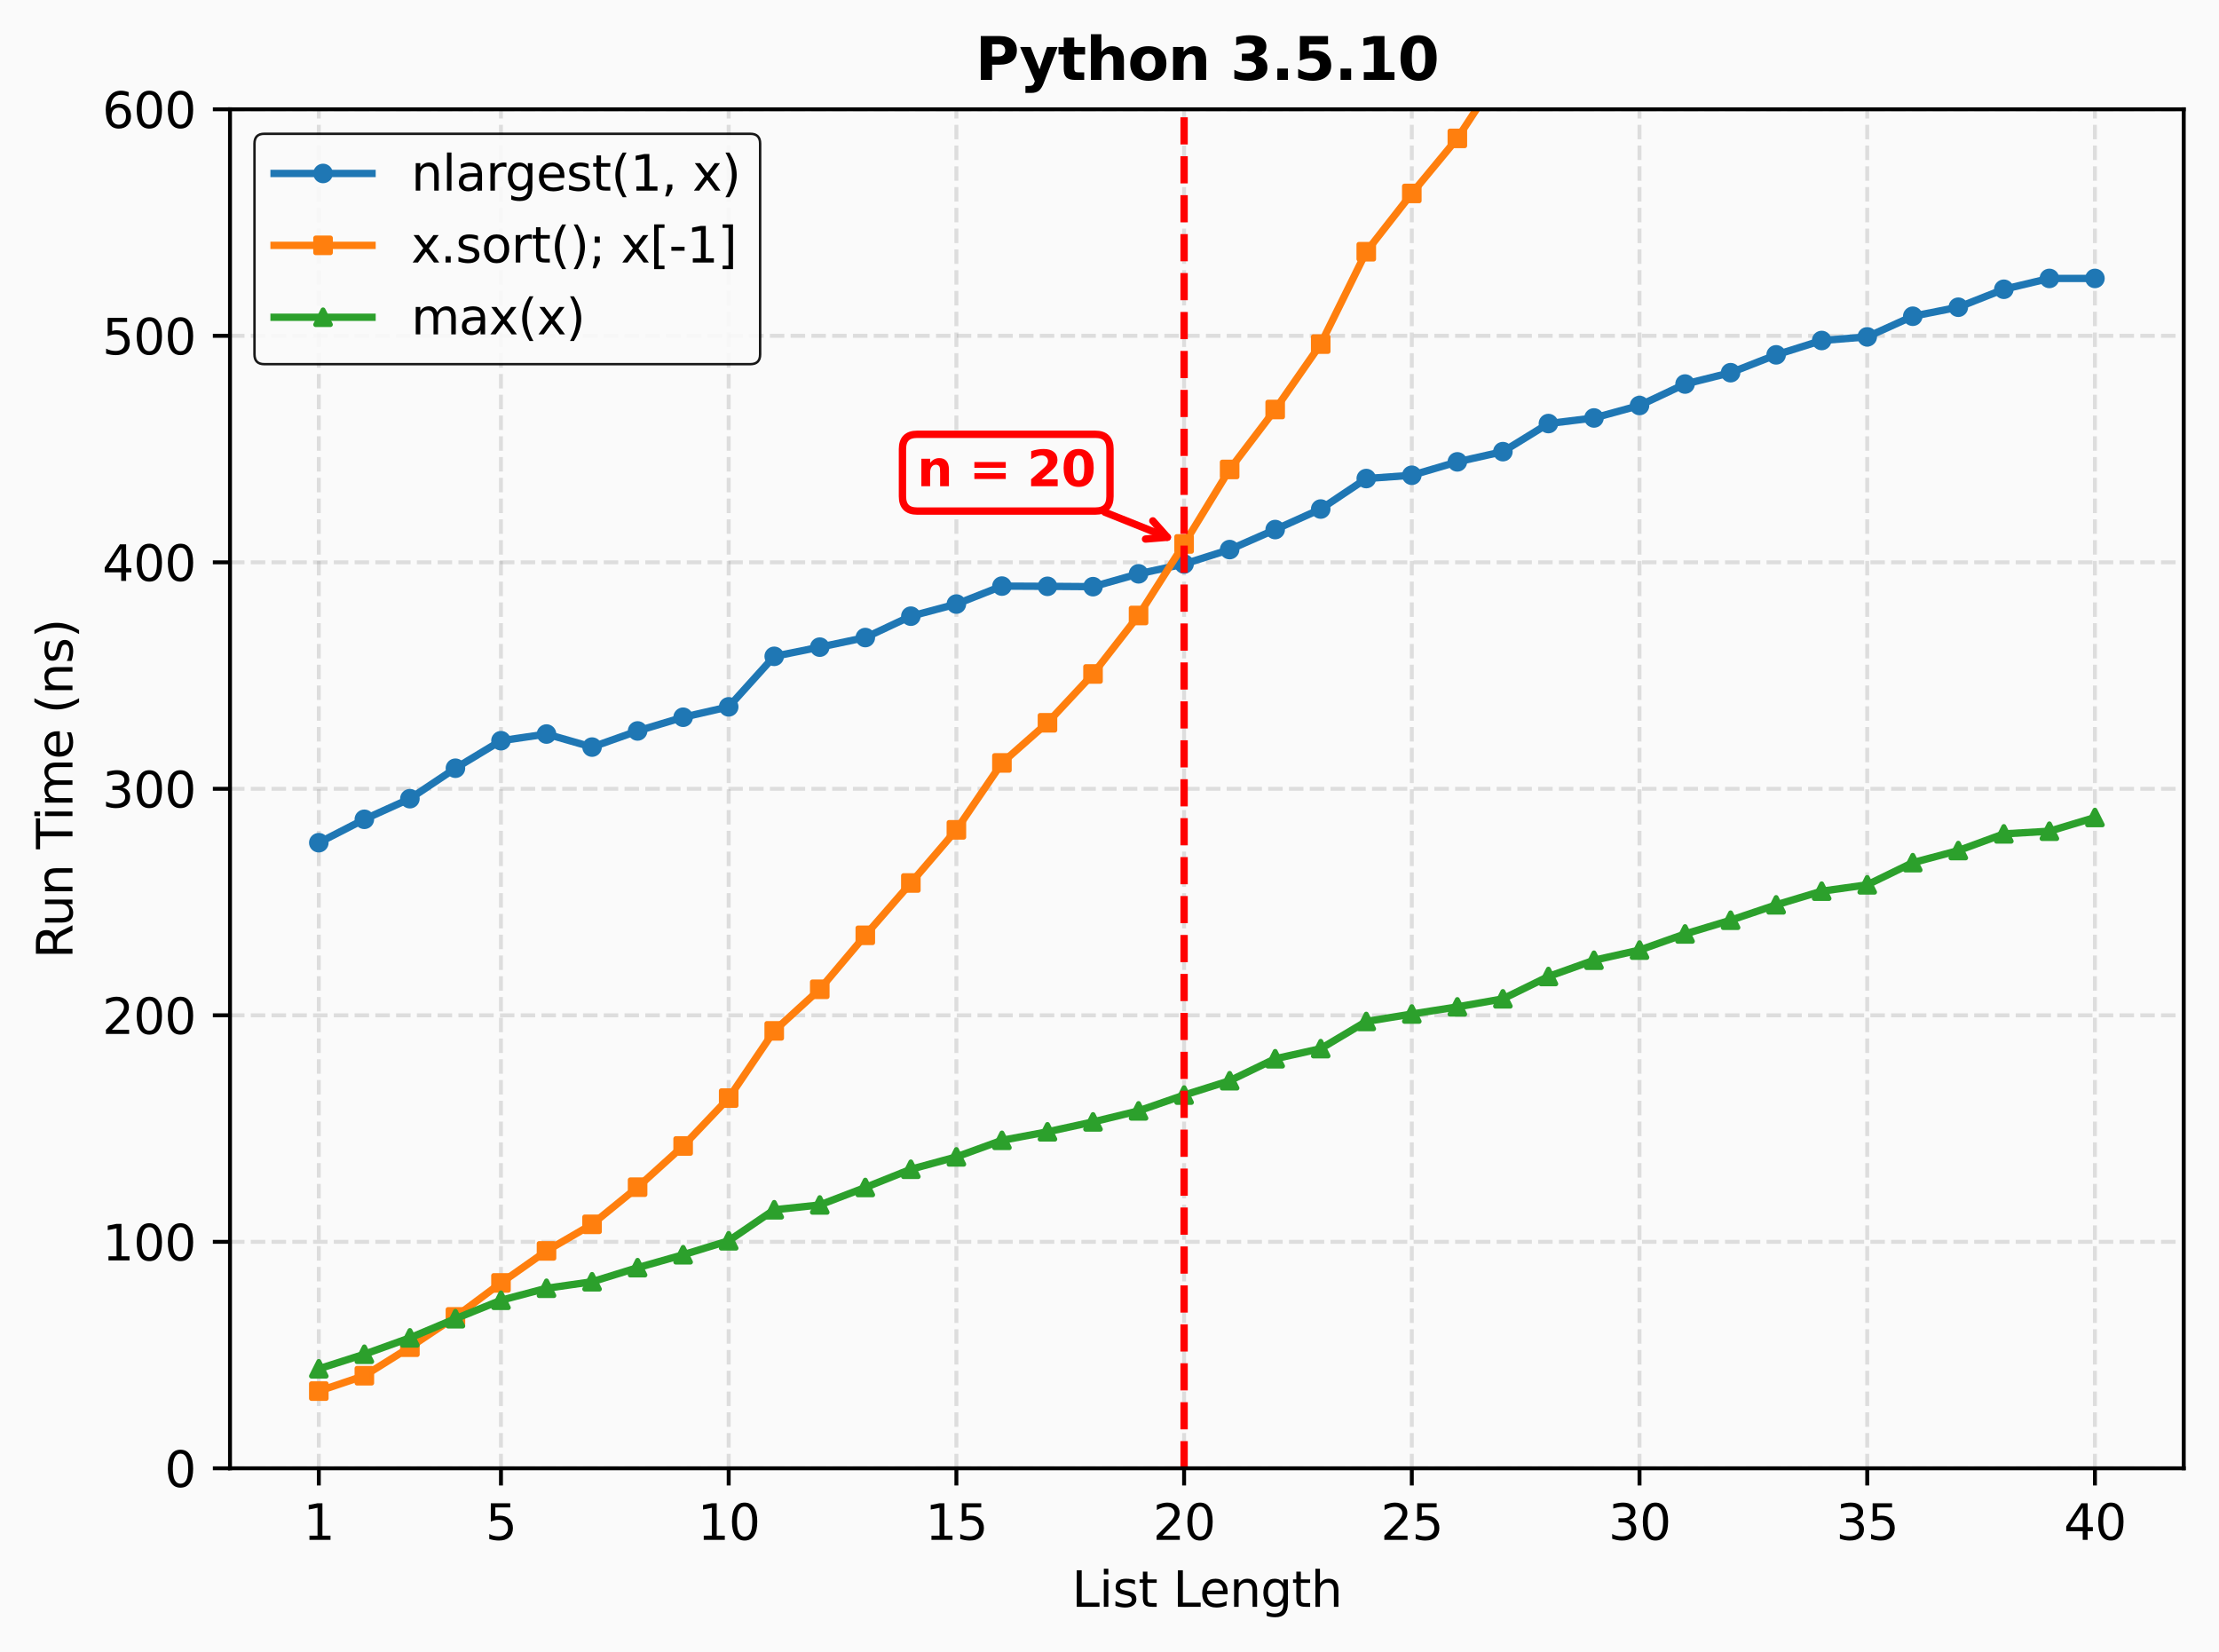 <?xml version="1.0" encoding="utf-8" standalone="no"?>
<!DOCTYPE svg PUBLIC "-//W3C//DTD SVG 1.1//EN"
  "http://www.w3.org/Graphics/SVG/1.1/DTD/svg11.dtd">
<svg xmlns:xlink="http://www.w3.org/1999/xlink" width="453.116pt" height="337.354pt" viewBox="0 0 453.116 337.354" xmlns="http://www.w3.org/2000/svg" version="1.1">
 <defs>
  <style type="text/css">*{stroke-linejoin: round; stroke-linecap: butt}</style>
 </defs>
 <g id="figure_1">
  <g id="patch_1">
   <path d="M 0 337.354 
L 453.116 337.354 
L 453.116 0 
L 0 0 
z
" style="fill: #fafafa"/>
  </g>
  <g id="axes_1">
   <g id="patch_2">
    <path d="M 46.966 299.798 
L 445.916 299.798 
L 445.916 22.318 
L 46.966 22.318 
z
" style="fill: #fafafa"/>
   </g>
   <g id="matplotlib.axis_1">
    <g id="xtick_1">
     <g id="line2d_1">
      <path d="M 65.1 299.798 
L 65.1 22.318 
" clip-path="url(#p4b5a84c216)" style="fill: none; stroke-dasharray: 2.96,1.28; stroke-dashoffset: 0; stroke: #999999; stroke-opacity: 0.3; stroke-width: 0.8"/>
     </g>
     <g id="line2d_2">
      <defs>
       <path id="mb3c20c43a0" d="M 0 0 
L 0 3.5 
" style="stroke: #000000; stroke-width: 0.8"/>
      </defs>
      <g>
       <use xlink:href="#mb3c20c43a0" x="65.1" y="299.798" style="stroke: #000000; stroke-width: 0.8"/>
      </g>
     </g>
     <g id="text_1">
      <!-- 1 -->
      <g transform="translate(61.918 314.397) scale(0.1 -0.1)">
       <defs>
        <path id="DejaVuSans-31" d="M 794 531 
L 1825 531 
L 1825 4091 
L 703 3866 
L 703 4441 
L 1819 4666 
L 2450 4666 
L 2450 531 
L 3481 531 
L 3481 0 
L 794 0 
L 794 531 
z
" transform="scale(0.016)"/>
       </defs>
       <use xlink:href="#DejaVuSans-31"/>
      </g>
     </g>
    </g>
    <g id="xtick_2">
     <g id="line2d_3">
      <path d="M 102.298 299.798 
L 102.298 22.318 
" clip-path="url(#p4b5a84c216)" style="fill: none; stroke-dasharray: 2.96,1.28; stroke-dashoffset: 0; stroke: #999999; stroke-opacity: 0.3; stroke-width: 0.8"/>
     </g>
     <g id="line2d_4">
      <g>
       <use xlink:href="#mb3c20c43a0" x="102.298" y="299.798" style="stroke: #000000; stroke-width: 0.8"/>
      </g>
     </g>
     <g id="text_2">
      <!-- 5 -->
      <g transform="translate(99.117 314.397) scale(0.1 -0.1)">
       <defs>
        <path id="DejaVuSans-35" d="M 691 4666 
L 3169 4666 
L 3169 4134 
L 1269 4134 
L 1269 2991 
Q 1406 3038 1543 3061 
Q 1681 3084 1819 3084 
Q 2600 3084 3056 2656 
Q 3513 2228 3513 1497 
Q 3513 744 3044 326 
Q 2575 -91 1722 -91 
Q 1428 -91 1123 -41 
Q 819 9 494 109 
L 494 744 
Q 775 591 1075 516 
Q 1375 441 1709 441 
Q 2250 441 2565 725 
Q 2881 1009 2881 1497 
Q 2881 1984 2565 2268 
Q 2250 2553 1709 2553 
Q 1456 2553 1204 2497 
Q 953 2441 691 2322 
L 691 4666 
z
" transform="scale(0.016)"/>
       </defs>
       <use xlink:href="#DejaVuSans-35"/>
      </g>
     </g>
    </g>
    <g id="xtick_3">
     <g id="line2d_5">
      <path d="M 148.796 299.798 
L 148.796 22.318 
" clip-path="url(#p4b5a84c216)" style="fill: none; stroke-dasharray: 2.96,1.28; stroke-dashoffset: 0; stroke: #999999; stroke-opacity: 0.3; stroke-width: 0.8"/>
     </g>
     <g id="line2d_6">
      <g>
       <use xlink:href="#mb3c20c43a0" x="148.796" y="299.798" style="stroke: #000000; stroke-width: 0.8"/>
      </g>
     </g>
     <g id="text_3">
      <!-- 10 -->
      <g transform="translate(142.433 314.397) scale(0.1 -0.1)">
       <defs>
        <path id="DejaVuSans-30" d="M 2034 4250 
Q 1547 4250 1301 3770 
Q 1056 3291 1056 2328 
Q 1056 1369 1301 889 
Q 1547 409 2034 409 
Q 2525 409 2770 889 
Q 3016 1369 3016 2328 
Q 3016 3291 2770 3770 
Q 2525 4250 2034 4250 
z
M 2034 4750 
Q 2819 4750 3233 4129 
Q 3647 3509 3647 2328 
Q 3647 1150 3233 529 
Q 2819 -91 2034 -91 
Q 1250 -91 836 529 
Q 422 1150 422 2328 
Q 422 3509 836 4129 
Q 1250 4750 2034 4750 
z
" transform="scale(0.016)"/>
       </defs>
       <use xlink:href="#DejaVuSans-31"/>
       <use xlink:href="#DejaVuSans-30" transform="translate(63.623 0)"/>
      </g>
     </g>
    </g>
    <g id="xtick_4">
     <g id="line2d_7">
      <path d="M 195.293 299.798 
L 195.293 22.318 
" clip-path="url(#p4b5a84c216)" style="fill: none; stroke-dasharray: 2.96,1.28; stroke-dashoffset: 0; stroke: #999999; stroke-opacity: 0.3; stroke-width: 0.8"/>
     </g>
     <g id="line2d_8">
      <g>
       <use xlink:href="#mb3c20c43a0" x="195.293" y="299.798" style="stroke: #000000; stroke-width: 0.8"/>
      </g>
     </g>
     <g id="text_4">
      <!-- 15 -->
      <g transform="translate(188.931 314.397) scale(0.1 -0.1)">
       <use xlink:href="#DejaVuSans-31"/>
       <use xlink:href="#DejaVuSans-35" transform="translate(63.623 0)"/>
      </g>
     </g>
    </g>
    <g id="xtick_5">
     <g id="line2d_9">
      <path d="M 241.791 299.798 
L 241.791 22.318 
" clip-path="url(#p4b5a84c216)" style="fill: none; stroke-dasharray: 2.96,1.28; stroke-dashoffset: 0; stroke: #999999; stroke-opacity: 0.3; stroke-width: 0.8"/>
     </g>
     <g id="line2d_10">
      <g>
       <use xlink:href="#mb3c20c43a0" x="241.791" y="299.798" style="stroke: #000000; stroke-width: 0.8"/>
      </g>
     </g>
     <g id="text_5">
      <!-- 20 -->
      <g transform="translate(235.428 314.397) scale(0.1 -0.1)">
       <defs>
        <path id="DejaVuSans-32" d="M 1228 531 
L 3431 531 
L 3431 0 
L 469 0 
L 469 531 
Q 828 903 1448 1529 
Q 2069 2156 2228 2338 
Q 2531 2678 2651 2914 
Q 2772 3150 2772 3378 
Q 2772 3750 2511 3984 
Q 2250 4219 1831 4219 
Q 1534 4219 1204 4116 
Q 875 4013 500 3803 
L 500 4441 
Q 881 4594 1212 4672 
Q 1544 4750 1819 4750 
Q 2544 4750 2975 4387 
Q 3406 4025 3406 3419 
Q 3406 3131 3298 2873 
Q 3191 2616 2906 2266 
Q 2828 2175 2409 1742 
Q 1991 1309 1228 531 
z
" transform="scale(0.016)"/>
       </defs>
       <use xlink:href="#DejaVuSans-32"/>
       <use xlink:href="#DejaVuSans-30" transform="translate(63.623 0)"/>
      </g>
     </g>
    </g>
    <g id="xtick_6">
     <g id="line2d_11">
      <path d="M 288.289 299.798 
L 288.289 22.318 
" clip-path="url(#p4b5a84c216)" style="fill: none; stroke-dasharray: 2.96,1.28; stroke-dashoffset: 0; stroke: #999999; stroke-opacity: 0.3; stroke-width: 0.8"/>
     </g>
     <g id="line2d_12">
      <g>
       <use xlink:href="#mb3c20c43a0" x="288.289" y="299.798" style="stroke: #000000; stroke-width: 0.8"/>
      </g>
     </g>
     <g id="text_6">
      <!-- 25 -->
      <g transform="translate(281.926 314.397) scale(0.1 -0.1)">
       <use xlink:href="#DejaVuSans-32"/>
       <use xlink:href="#DejaVuSans-35" transform="translate(63.623 0)"/>
      </g>
     </g>
    </g>
    <g id="xtick_7">
     <g id="line2d_13">
      <path d="M 334.786 299.798 
L 334.786 22.318 
" clip-path="url(#p4b5a84c216)" style="fill: none; stroke-dasharray: 2.96,1.28; stroke-dashoffset: 0; stroke: #999999; stroke-opacity: 0.3; stroke-width: 0.8"/>
     </g>
     <g id="line2d_14">
      <g>
       <use xlink:href="#mb3c20c43a0" x="334.786" y="299.798" style="stroke: #000000; stroke-width: 0.8"/>
      </g>
     </g>
     <g id="text_7">
      <!-- 30 -->
      <g transform="translate(328.424 314.397) scale(0.1 -0.1)">
       <defs>
        <path id="DejaVuSans-33" d="M 2597 2516 
Q 3050 2419 3304 2112 
Q 3559 1806 3559 1356 
Q 3559 666 3084 287 
Q 2609 -91 1734 -91 
Q 1441 -91 1130 -33 
Q 819 25 488 141 
L 488 750 
Q 750 597 1062 519 
Q 1375 441 1716 441 
Q 2309 441 2620 675 
Q 2931 909 2931 1356 
Q 2931 1769 2642 2001 
Q 2353 2234 1838 2234 
L 1294 2234 
L 1294 2753 
L 1863 2753 
Q 2328 2753 2575 2939 
Q 2822 3125 2822 3475 
Q 2822 3834 2567 4026 
Q 2313 4219 1838 4219 
Q 1578 4219 1281 4162 
Q 984 4106 628 3988 
L 628 4550 
Q 988 4650 1302 4700 
Q 1616 4750 1894 4750 
Q 2613 4750 3031 4423 
Q 3450 4097 3450 3541 
Q 3450 3153 3228 2886 
Q 3006 2619 2597 2516 
z
" transform="scale(0.016)"/>
       </defs>
       <use xlink:href="#DejaVuSans-33"/>
       <use xlink:href="#DejaVuSans-30" transform="translate(63.623 0)"/>
      </g>
     </g>
    </g>
    <g id="xtick_8">
     <g id="line2d_15">
      <path d="M 381.284 299.798 
L 381.284 22.318 
" clip-path="url(#p4b5a84c216)" style="fill: none; stroke-dasharray: 2.96,1.28; stroke-dashoffset: 0; stroke: #999999; stroke-opacity: 0.3; stroke-width: 0.8"/>
     </g>
     <g id="line2d_16">
      <g>
       <use xlink:href="#mb3c20c43a0" x="381.284" y="299.798" style="stroke: #000000; stroke-width: 0.8"/>
      </g>
     </g>
     <g id="text_8">
      <!-- 35 -->
      <g transform="translate(374.921 314.397) scale(0.1 -0.1)">
       <use xlink:href="#DejaVuSans-33"/>
       <use xlink:href="#DejaVuSans-35" transform="translate(63.623 0)"/>
      </g>
     </g>
    </g>
    <g id="xtick_9">
     <g id="line2d_17">
      <path d="M 427.782 299.798 
L 427.782 22.318 
" clip-path="url(#p4b5a84c216)" style="fill: none; stroke-dasharray: 2.96,1.28; stroke-dashoffset: 0; stroke: #999999; stroke-opacity: 0.3; stroke-width: 0.8"/>
     </g>
     <g id="line2d_18">
      <g>
       <use xlink:href="#mb3c20c43a0" x="427.782" y="299.798" style="stroke: #000000; stroke-width: 0.8"/>
      </g>
     </g>
     <g id="text_9">
      <!-- 40 -->
      <g transform="translate(421.419 314.397) scale(0.1 -0.1)">
       <defs>
        <path id="DejaVuSans-34" d="M 2419 4116 
L 825 1625 
L 2419 1625 
L 2419 4116 
z
M 2253 4666 
L 3047 4666 
L 3047 1625 
L 3713 1625 
L 3713 1100 
L 3047 1100 
L 3047 0 
L 2419 0 
L 2419 1100 
L 313 1100 
L 313 1709 
L 2253 4666 
z
" transform="scale(0.016)"/>
       </defs>
       <use xlink:href="#DejaVuSans-34"/>
       <use xlink:href="#DejaVuSans-30" transform="translate(63.623 0)"/>
      </g>
     </g>
    </g>
    <g id="text_10">
     <!-- List Length -->
     <g transform="translate(218.865 328.075) scale(0.1 -0.1)">
      <defs>
       <path id="DejaVuSans-4c" d="M 628 4666 
L 1259 4666 
L 1259 531 
L 3531 531 
L 3531 0 
L 628 0 
L 628 4666 
z
" transform="scale(0.016)"/>
       <path id="DejaVuSans-69" d="M 603 3500 
L 1178 3500 
L 1178 0 
L 603 0 
L 603 3500 
z
M 603 4863 
L 1178 4863 
L 1178 4134 
L 603 4134 
L 603 4863 
z
" transform="scale(0.016)"/>
       <path id="DejaVuSans-73" d="M 2834 3397 
L 2834 2853 
Q 2591 2978 2328 3040 
Q 2066 3103 1784 3103 
Q 1356 3103 1142 2972 
Q 928 2841 928 2578 
Q 928 2378 1081 2264 
Q 1234 2150 1697 2047 
L 1894 2003 
Q 2506 1872 2764 1633 
Q 3022 1394 3022 966 
Q 3022 478 2636 193 
Q 2250 -91 1575 -91 
Q 1294 -91 989 -36 
Q 684 19 347 128 
L 347 722 
Q 666 556 975 473 
Q 1284 391 1588 391 
Q 1994 391 2212 530 
Q 2431 669 2431 922 
Q 2431 1156 2273 1281 
Q 2116 1406 1581 1522 
L 1381 1569 
Q 847 1681 609 1914 
Q 372 2147 372 2553 
Q 372 3047 722 3315 
Q 1072 3584 1716 3584 
Q 2034 3584 2315 3537 
Q 2597 3491 2834 3397 
z
" transform="scale(0.016)"/>
       <path id="DejaVuSans-74" d="M 1172 4494 
L 1172 3500 
L 2356 3500 
L 2356 3053 
L 1172 3053 
L 1172 1153 
Q 1172 725 1289 603 
Q 1406 481 1766 481 
L 2356 481 
L 2356 0 
L 1766 0 
Q 1100 0 847 248 
Q 594 497 594 1153 
L 594 3053 
L 172 3053 
L 172 3500 
L 594 3500 
L 594 4494 
L 1172 4494 
z
" transform="scale(0.016)"/>
       <path id="DejaVuSans-20" transform="scale(0.016)"/>
       <path id="DejaVuSans-65" d="M 3597 1894 
L 3597 1613 
L 953 1613 
Q 991 1019 1311 708 
Q 1631 397 2203 397 
Q 2534 397 2845 478 
Q 3156 559 3463 722 
L 3463 178 
Q 3153 47 2828 -22 
Q 2503 -91 2169 -91 
Q 1331 -91 842 396 
Q 353 884 353 1716 
Q 353 2575 817 3079 
Q 1281 3584 2069 3584 
Q 2775 3584 3186 3129 
Q 3597 2675 3597 1894 
z
M 3022 2063 
Q 3016 2534 2758 2815 
Q 2500 3097 2075 3097 
Q 1594 3097 1305 2825 
Q 1016 2553 972 2059 
L 3022 2063 
z
" transform="scale(0.016)"/>
       <path id="DejaVuSans-6e" d="M 3513 2113 
L 3513 0 
L 2938 0 
L 2938 2094 
Q 2938 2591 2744 2837 
Q 2550 3084 2163 3084 
Q 1697 3084 1428 2787 
Q 1159 2491 1159 1978 
L 1159 0 
L 581 0 
L 581 3500 
L 1159 3500 
L 1159 2956 
Q 1366 3272 1645 3428 
Q 1925 3584 2291 3584 
Q 2894 3584 3203 3211 
Q 3513 2838 3513 2113 
z
" transform="scale(0.016)"/>
       <path id="DejaVuSans-67" d="M 2906 1791 
Q 2906 2416 2648 2759 
Q 2391 3103 1925 3103 
Q 1463 3103 1205 2759 
Q 947 2416 947 1791 
Q 947 1169 1205 825 
Q 1463 481 1925 481 
Q 2391 481 2648 825 
Q 2906 1169 2906 1791 
z
M 3481 434 
Q 3481 -459 3084 -895 
Q 2688 -1331 1869 -1331 
Q 1566 -1331 1297 -1286 
Q 1028 -1241 775 -1147 
L 775 -588 
Q 1028 -725 1275 -790 
Q 1522 -856 1778 -856 
Q 2344 -856 2625 -561 
Q 2906 -266 2906 331 
L 2906 616 
Q 2728 306 2450 153 
Q 2172 0 1784 0 
Q 1141 0 747 490 
Q 353 981 353 1791 
Q 353 2603 747 3093 
Q 1141 3584 1784 3584 
Q 2172 3584 2450 3431 
Q 2728 3278 2906 2969 
L 2906 3500 
L 3481 3500 
L 3481 434 
z
" transform="scale(0.016)"/>
       <path id="DejaVuSans-68" d="M 3513 2113 
L 3513 0 
L 2938 0 
L 2938 2094 
Q 2938 2591 2744 2837 
Q 2550 3084 2163 3084 
Q 1697 3084 1428 2787 
Q 1159 2491 1159 1978 
L 1159 0 
L 581 0 
L 581 4863 
L 1159 4863 
L 1159 2956 
Q 1366 3272 1645 3428 
Q 1925 3584 2291 3584 
Q 2894 3584 3203 3211 
Q 3513 2838 3513 2113 
z
" transform="scale(0.016)"/>
      </defs>
      <use xlink:href="#DejaVuSans-4c"/>
      <use xlink:href="#DejaVuSans-69" transform="translate(55.713 0)"/>
      <use xlink:href="#DejaVuSans-73" transform="translate(83.496 0)"/>
      <use xlink:href="#DejaVuSans-74" transform="translate(135.596 0)"/>
      <use xlink:href="#DejaVuSans-20" transform="translate(174.805 0)"/>
      <use xlink:href="#DejaVuSans-4c" transform="translate(206.592 0)"/>
      <use xlink:href="#DejaVuSans-65" transform="translate(260.555 0)"/>
      <use xlink:href="#DejaVuSans-6e" transform="translate(322.078 0)"/>
      <use xlink:href="#DejaVuSans-67" transform="translate(385.457 0)"/>
      <use xlink:href="#DejaVuSans-74" transform="translate(448.934 0)"/>
      <use xlink:href="#DejaVuSans-68" transform="translate(488.143 0)"/>
     </g>
    </g>
   </g>
   <g id="matplotlib.axis_2">
    <g id="ytick_1">
     <g id="line2d_19">
      <path d="M 46.966 299.798 
L 445.916 299.798 
" clip-path="url(#p4b5a84c216)" style="fill: none; stroke-dasharray: 2.96,1.28; stroke-dashoffset: 0; stroke: #999999; stroke-opacity: 0.3; stroke-width: 0.8"/>
     </g>
     <g id="line2d_20">
      <defs>
       <path id="m5962e47928" d="M 0 0 
L -3.5 0 
" style="stroke: #000000; stroke-width: 0.8"/>
      </defs>
      <g>
       <use xlink:href="#m5962e47928" x="46.966" y="299.798" style="stroke: #000000; stroke-width: 0.8"/>
      </g>
     </g>
     <g id="text_11">
      <!-- 0 -->
      <g transform="translate(33.603 303.597) scale(0.1 -0.1)">
       <use xlink:href="#DejaVuSans-30"/>
      </g>
     </g>
    </g>
    <g id="ytick_2">
     <g id="line2d_21">
      <path d="M 46.966 253.551 
L 445.916 253.551 
" clip-path="url(#p4b5a84c216)" style="fill: none; stroke-dasharray: 2.96,1.28; stroke-dashoffset: 0; stroke: #999999; stroke-opacity: 0.3; stroke-width: 0.8"/>
     </g>
     <g id="line2d_22">
      <g>
       <use xlink:href="#m5962e47928" x="46.966" y="253.551" style="stroke: #000000; stroke-width: 0.8"/>
      </g>
     </g>
     <g id="text_12">
      <!-- 100 -->
      <g transform="translate(20.878 257.351) scale(0.1 -0.1)">
       <use xlink:href="#DejaVuSans-31"/>
       <use xlink:href="#DejaVuSans-30" transform="translate(63.623 0)"/>
       <use xlink:href="#DejaVuSans-30" transform="translate(127.246 0)"/>
      </g>
     </g>
    </g>
    <g id="ytick_3">
     <g id="line2d_23">
      <path d="M 46.966 207.305 
L 445.916 207.305 
" clip-path="url(#p4b5a84c216)" style="fill: none; stroke-dasharray: 2.96,1.28; stroke-dashoffset: 0; stroke: #999999; stroke-opacity: 0.3; stroke-width: 0.8"/>
     </g>
     <g id="line2d_24">
      <g>
       <use xlink:href="#m5962e47928" x="46.966" y="207.305" style="stroke: #000000; stroke-width: 0.8"/>
      </g>
     </g>
     <g id="text_13">
      <!-- 200 -->
      <g transform="translate(20.878 211.104) scale(0.1 -0.1)">
       <use xlink:href="#DejaVuSans-32"/>
       <use xlink:href="#DejaVuSans-30" transform="translate(63.623 0)"/>
       <use xlink:href="#DejaVuSans-30" transform="translate(127.246 0)"/>
      </g>
     </g>
    </g>
    <g id="ytick_4">
     <g id="line2d_25">
      <path d="M 46.966 161.058 
L 445.916 161.058 
" clip-path="url(#p4b5a84c216)" style="fill: none; stroke-dasharray: 2.96,1.28; stroke-dashoffset: 0; stroke: #999999; stroke-opacity: 0.3; stroke-width: 0.8"/>
     </g>
     <g id="line2d_26">
      <g>
       <use xlink:href="#m5962e47928" x="46.966" y="161.058" style="stroke: #000000; stroke-width: 0.8"/>
      </g>
     </g>
     <g id="text_14">
      <!-- 300 -->
      <g transform="translate(20.878 164.857) scale(0.1 -0.1)">
       <use xlink:href="#DejaVuSans-33"/>
       <use xlink:href="#DejaVuSans-30" transform="translate(63.623 0)"/>
       <use xlink:href="#DejaVuSans-30" transform="translate(127.246 0)"/>
      </g>
     </g>
    </g>
    <g id="ytick_5">
     <g id="line2d_27">
      <path d="M 46.966 114.811 
L 445.916 114.811 
" clip-path="url(#p4b5a84c216)" style="fill: none; stroke-dasharray: 2.96,1.28; stroke-dashoffset: 0; stroke: #999999; stroke-opacity: 0.3; stroke-width: 0.8"/>
     </g>
     <g id="line2d_28">
      <g>
       <use xlink:href="#m5962e47928" x="46.966" y="114.811" style="stroke: #000000; stroke-width: 0.8"/>
      </g>
     </g>
     <g id="text_15">
      <!-- 400 -->
      <g transform="translate(20.878 118.611) scale(0.1 -0.1)">
       <use xlink:href="#DejaVuSans-34"/>
       <use xlink:href="#DejaVuSans-30" transform="translate(63.623 0)"/>
       <use xlink:href="#DejaVuSans-30" transform="translate(127.246 0)"/>
      </g>
     </g>
    </g>
    <g id="ytick_6">
     <g id="line2d_29">
      <path d="M 46.966 68.565 
L 445.916 68.565 
" clip-path="url(#p4b5a84c216)" style="fill: none; stroke-dasharray: 2.96,1.28; stroke-dashoffset: 0; stroke: #999999; stroke-opacity: 0.3; stroke-width: 0.8"/>
     </g>
     <g id="line2d_30">
      <g>
       <use xlink:href="#m5962e47928" x="46.966" y="68.565" style="stroke: #000000; stroke-width: 0.8"/>
      </g>
     </g>
     <g id="text_16">
      <!-- 500 -->
      <g transform="translate(20.878 72.364) scale(0.1 -0.1)">
       <use xlink:href="#DejaVuSans-35"/>
       <use xlink:href="#DejaVuSans-30" transform="translate(63.623 0)"/>
       <use xlink:href="#DejaVuSans-30" transform="translate(127.246 0)"/>
      </g>
     </g>
    </g>
    <g id="ytick_7">
     <g id="line2d_31">
      <path d="M 46.966 22.318 
L 445.916 22.318 
" clip-path="url(#p4b5a84c216)" style="fill: none; stroke-dasharray: 2.96,1.28; stroke-dashoffset: 0; stroke: #999999; stroke-opacity: 0.3; stroke-width: 0.8"/>
     </g>
     <g id="line2d_32">
      <g>
       <use xlink:href="#m5962e47928" x="46.966" y="22.318" style="stroke: #000000; stroke-width: 0.8"/>
      </g>
     </g>
     <g id="text_17">
      <!-- 600 -->
      <g transform="translate(20.878 26.117) scale(0.1 -0.1)">
       <defs>
        <path id="DejaVuSans-36" d="M 2113 2584 
Q 1688 2584 1439 2293 
Q 1191 2003 1191 1497 
Q 1191 994 1439 701 
Q 1688 409 2113 409 
Q 2538 409 2786 701 
Q 3034 994 3034 1497 
Q 3034 2003 2786 2293 
Q 2538 2584 2113 2584 
z
M 3366 4563 
L 3366 3988 
Q 3128 4100 2886 4159 
Q 2644 4219 2406 4219 
Q 1781 4219 1451 3797 
Q 1122 3375 1075 2522 
Q 1259 2794 1537 2939 
Q 1816 3084 2150 3084 
Q 2853 3084 3261 2657 
Q 3669 2231 3669 1497 
Q 3669 778 3244 343 
Q 2819 -91 2113 -91 
Q 1303 -91 875 529 
Q 447 1150 447 2328 
Q 447 3434 972 4092 
Q 1497 4750 2381 4750 
Q 2619 4750 2861 4703 
Q 3103 4656 3366 4563 
z
" transform="scale(0.016)"/>
       </defs>
       <use xlink:href="#DejaVuSans-36"/>
       <use xlink:href="#DejaVuSans-30" transform="translate(63.623 0)"/>
       <use xlink:href="#DejaVuSans-30" transform="translate(127.246 0)"/>
      </g>
     </g>
    </g>
    <g id="text_18">
     <!-- Run Time (ns) -->
     <g transform="translate(14.798 195.732) rotate(-90) scale(0.1 -0.1)">
      <defs>
       <path id="DejaVuSans-52" d="M 2841 2188 
Q 3044 2119 3236 1894 
Q 3428 1669 3622 1275 
L 4263 0 
L 3584 0 
L 2988 1197 
Q 2756 1666 2539 1819 
Q 2322 1972 1947 1972 
L 1259 1972 
L 1259 0 
L 628 0 
L 628 4666 
L 2053 4666 
Q 2853 4666 3247 4331 
Q 3641 3997 3641 3322 
Q 3641 2881 3436 2590 
Q 3231 2300 2841 2188 
z
M 1259 4147 
L 1259 2491 
L 2053 2491 
Q 2509 2491 2742 2702 
Q 2975 2913 2975 3322 
Q 2975 3731 2742 3939 
Q 2509 4147 2053 4147 
L 1259 4147 
z
" transform="scale(0.016)"/>
       <path id="DejaVuSans-75" d="M 544 1381 
L 544 3500 
L 1119 3500 
L 1119 1403 
Q 1119 906 1312 657 
Q 1506 409 1894 409 
Q 2359 409 2629 706 
Q 2900 1003 2900 1516 
L 2900 3500 
L 3475 3500 
L 3475 0 
L 2900 0 
L 2900 538 
Q 2691 219 2414 64 
Q 2138 -91 1772 -91 
Q 1169 -91 856 284 
Q 544 659 544 1381 
z
M 1991 3584 
L 1991 3584 
z
" transform="scale(0.016)"/>
       <path id="DejaVuSans-54" d="M -19 4666 
L 3928 4666 
L 3928 4134 
L 2272 4134 
L 2272 0 
L 1638 0 
L 1638 4134 
L -19 4134 
L -19 4666 
z
" transform="scale(0.016)"/>
       <path id="DejaVuSans-6d" d="M 3328 2828 
Q 3544 3216 3844 3400 
Q 4144 3584 4550 3584 
Q 5097 3584 5394 3201 
Q 5691 2819 5691 2113 
L 5691 0 
L 5113 0 
L 5113 2094 
Q 5113 2597 4934 2840 
Q 4756 3084 4391 3084 
Q 3944 3084 3684 2787 
Q 3425 2491 3425 1978 
L 3425 0 
L 2847 0 
L 2847 2094 
Q 2847 2600 2669 2842 
Q 2491 3084 2119 3084 
Q 1678 3084 1418 2786 
Q 1159 2488 1159 1978 
L 1159 0 
L 581 0 
L 581 3500 
L 1159 3500 
L 1159 2956 
Q 1356 3278 1631 3431 
Q 1906 3584 2284 3584 
Q 2666 3584 2933 3390 
Q 3200 3197 3328 2828 
z
" transform="scale(0.016)"/>
       <path id="DejaVuSans-28" d="M 1984 4856 
Q 1566 4138 1362 3434 
Q 1159 2731 1159 2009 
Q 1159 1288 1364 580 
Q 1569 -128 1984 -844 
L 1484 -844 
Q 1016 -109 783 600 
Q 550 1309 550 2009 
Q 550 2706 781 3412 
Q 1013 4119 1484 4856 
L 1984 4856 
z
" transform="scale(0.016)"/>
       <path id="DejaVuSans-29" d="M 513 4856 
L 1013 4856 
Q 1481 4119 1714 3412 
Q 1947 2706 1947 2009 
Q 1947 1309 1714 600 
Q 1481 -109 1013 -844 
L 513 -844 
Q 928 -128 1133 580 
Q 1338 1288 1338 2009 
Q 1338 2731 1133 3434 
Q 928 4138 513 4856 
z
" transform="scale(0.016)"/>
      </defs>
      <use xlink:href="#DejaVuSans-52"/>
      <use xlink:href="#DejaVuSans-75" transform="translate(64.982 0)"/>
      <use xlink:href="#DejaVuSans-6e" transform="translate(128.361 0)"/>
      <use xlink:href="#DejaVuSans-20" transform="translate(191.74 0)"/>
      <use xlink:href="#DejaVuSans-54" transform="translate(223.527 0)"/>
      <use xlink:href="#DejaVuSans-69" transform="translate(281.486 0)"/>
      <use xlink:href="#DejaVuSans-6d" transform="translate(309.27 0)"/>
      <use xlink:href="#DejaVuSans-65" transform="translate(406.682 0)"/>
      <use xlink:href="#DejaVuSans-20" transform="translate(468.205 0)"/>
      <use xlink:href="#DejaVuSans-28" transform="translate(499.992 0)"/>
      <use xlink:href="#DejaVuSans-6e" transform="translate(539.006 0)"/>
      <use xlink:href="#DejaVuSans-73" transform="translate(602.385 0)"/>
      <use xlink:href="#DejaVuSans-29" transform="translate(654.484 0)"/>
     </g>
    </g>
   </g>
   <g id="line2d_33">
    <path d="M 65.1 172.06 
L 74.399 167.283 
L 83.699 163.074 
L 92.998 156.854 
L 102.298 151.235 
L 111.597 149.876 
L 120.897 152.539 
L 130.196 149.242 
L 139.496 146.444 
L 148.796 144.321 
L 158.095 134.008 
L 167.395 132.131 
L 176.694 130.175 
L 185.994 125.809 
L 195.293 123.335 
L 204.593 119.667 
L 213.892 119.714 
L 223.192 119.783 
L 232.491 117.161 
L 241.791 115.154 
L 251.09 112.212 
L 260.39 108.124 
L 269.689 103.934 
L 278.989 97.709 
L 288.289 97.039 
L 297.588 94.301 
L 306.888 92.215 
L 316.187 86.481 
L 325.487 85.338 
L 334.786 82.795 
L 344.086 78.411 
L 353.385 76.094 
L 362.685 72.45 
L 371.984 69.522 
L 381.284 68.778 
L 390.583 64.569 
L 399.883 62.728 
L 409.182 59.061 
L 418.482 56.846 
L 427.782 56.846 
" clip-path="url(#p4b5a84c216)" style="fill: none; stroke: #1f77b4; stroke-width: 1.5; stroke-linecap: square"/>
    <defs>
     <path id="m52ba16223e" d="M 0 1.5 
C 0.398 1.5 0.779 1.342 1.061 1.061 
C 1.342 0.779 1.5 0.398 1.5 0 
C 1.5 -0.398 1.342 -0.779 1.061 -1.061 
C 0.779 -1.342 0.398 -1.5 0 -1.5 
C -0.398 -1.5 -0.779 -1.342 -1.061 -1.061 
C -1.342 -0.779 -1.5 -0.398 -1.5 0 
C -1.5 0.398 -1.342 0.779 -1.061 1.061 
C -0.779 1.342 -0.398 1.5 0 1.5 
z
" style="stroke: #1f77b4"/>
    </defs>
    <g clip-path="url(#p4b5a84c216)">
     <use xlink:href="#m52ba16223e" x="65.1" y="172.06" style="fill: #1f77b4; stroke: #1f77b4"/>
     <use xlink:href="#m52ba16223e" x="74.399" y="167.283" style="fill: #1f77b4; stroke: #1f77b4"/>
     <use xlink:href="#m52ba16223e" x="83.699" y="163.074" style="fill: #1f77b4; stroke: #1f77b4"/>
     <use xlink:href="#m52ba16223e" x="92.998" y="156.854" style="fill: #1f77b4; stroke: #1f77b4"/>
     <use xlink:href="#m52ba16223e" x="102.298" y="151.235" style="fill: #1f77b4; stroke: #1f77b4"/>
     <use xlink:href="#m52ba16223e" x="111.597" y="149.876" style="fill: #1f77b4; stroke: #1f77b4"/>
     <use xlink:href="#m52ba16223e" x="120.897" y="152.539" style="fill: #1f77b4; stroke: #1f77b4"/>
     <use xlink:href="#m52ba16223e" x="130.196" y="149.242" style="fill: #1f77b4; stroke: #1f77b4"/>
     <use xlink:href="#m52ba16223e" x="139.496" y="146.444" style="fill: #1f77b4; stroke: #1f77b4"/>
     <use xlink:href="#m52ba16223e" x="148.796" y="144.321" style="fill: #1f77b4; stroke: #1f77b4"/>
     <use xlink:href="#m52ba16223e" x="158.095" y="134.008" style="fill: #1f77b4; stroke: #1f77b4"/>
     <use xlink:href="#m52ba16223e" x="167.395" y="132.131" style="fill: #1f77b4; stroke: #1f77b4"/>
     <use xlink:href="#m52ba16223e" x="176.694" y="130.175" style="fill: #1f77b4; stroke: #1f77b4"/>
     <use xlink:href="#m52ba16223e" x="185.994" y="125.809" style="fill: #1f77b4; stroke: #1f77b4"/>
     <use xlink:href="#m52ba16223e" x="195.293" y="123.335" style="fill: #1f77b4; stroke: #1f77b4"/>
     <use xlink:href="#m52ba16223e" x="204.593" y="119.667" style="fill: #1f77b4; stroke: #1f77b4"/>
     <use xlink:href="#m52ba16223e" x="213.892" y="119.714" style="fill: #1f77b4; stroke: #1f77b4"/>
     <use xlink:href="#m52ba16223e" x="223.192" y="119.783" style="fill: #1f77b4; stroke: #1f77b4"/>
     <use xlink:href="#m52ba16223e" x="232.491" y="117.161" style="fill: #1f77b4; stroke: #1f77b4"/>
     <use xlink:href="#m52ba16223e" x="241.791" y="115.154" style="fill: #1f77b4; stroke: #1f77b4"/>
     <use xlink:href="#m52ba16223e" x="251.09" y="112.212" style="fill: #1f77b4; stroke: #1f77b4"/>
     <use xlink:href="#m52ba16223e" x="260.39" y="108.124" style="fill: #1f77b4; stroke: #1f77b4"/>
     <use xlink:href="#m52ba16223e" x="269.689" y="103.934" style="fill: #1f77b4; stroke: #1f77b4"/>
     <use xlink:href="#m52ba16223e" x="278.989" y="97.709" style="fill: #1f77b4; stroke: #1f77b4"/>
     <use xlink:href="#m52ba16223e" x="288.289" y="97.039" style="fill: #1f77b4; stroke: #1f77b4"/>
     <use xlink:href="#m52ba16223e" x="297.588" y="94.301" style="fill: #1f77b4; stroke: #1f77b4"/>
     <use xlink:href="#m52ba16223e" x="306.888" y="92.215" style="fill: #1f77b4; stroke: #1f77b4"/>
     <use xlink:href="#m52ba16223e" x="316.187" y="86.481" style="fill: #1f77b4; stroke: #1f77b4"/>
     <use xlink:href="#m52ba16223e" x="325.487" y="85.338" style="fill: #1f77b4; stroke: #1f77b4"/>
     <use xlink:href="#m52ba16223e" x="334.786" y="82.795" style="fill: #1f77b4; stroke: #1f77b4"/>
     <use xlink:href="#m52ba16223e" x="344.086" y="78.411" style="fill: #1f77b4; stroke: #1f77b4"/>
     <use xlink:href="#m52ba16223e" x="353.385" y="76.094" style="fill: #1f77b4; stroke: #1f77b4"/>
     <use xlink:href="#m52ba16223e" x="362.685" y="72.45" style="fill: #1f77b4; stroke: #1f77b4"/>
     <use xlink:href="#m52ba16223e" x="371.984" y="69.522" style="fill: #1f77b4; stroke: #1f77b4"/>
     <use xlink:href="#m52ba16223e" x="381.284" y="68.778" style="fill: #1f77b4; stroke: #1f77b4"/>
     <use xlink:href="#m52ba16223e" x="390.583" y="64.569" style="fill: #1f77b4; stroke: #1f77b4"/>
     <use xlink:href="#m52ba16223e" x="399.883" y="62.728" style="fill: #1f77b4; stroke: #1f77b4"/>
     <use xlink:href="#m52ba16223e" x="409.182" y="59.061" style="fill: #1f77b4; stroke: #1f77b4"/>
     <use xlink:href="#m52ba16223e" x="418.482" y="56.846" style="fill: #1f77b4; stroke: #1f77b4"/>
     <use xlink:href="#m52ba16223e" x="427.782" y="56.846" style="fill: #1f77b4; stroke: #1f77b4"/>
    </g>
   </g>
   <g id="line2d_34">
    <path d="M 65.1 284.028 
L 74.399 280.888 
L 83.699 275.07 
L 92.998 268.873 
L 102.298 261.941 
L 111.597 255.401 
L 120.897 249.977 
L 130.196 242.397 
L 139.496 233.984 
L 148.796 224.208 
L 158.095 210.477 
L 167.395 201.982 
L 176.694 190.966 
L 185.994 180.287 
L 195.293 169.433 
L 204.593 155.772 
L 213.892 147.573 
L 223.192 137.606 
L 232.491 125.666 
L 241.791 111.061 
L 251.09 95.846 
L 260.39 83.613 
L 269.689 70.253 
L 278.989 51.398 
L 288.289 39.499 
L 297.588 28.256 
L 306.888 14.068 
L 315.948 -1 
" clip-path="url(#p4b5a84c216)" style="fill: none; stroke: #ff7f0e; stroke-width: 1.5; stroke-linecap: square"/>
    <defs>
     <path id="m67ea232a65" d="M -1.5 1.5 
L 1.5 1.5 
L 1.5 -1.5 
L -1.5 -1.5 
z
" style="stroke: #ff7f0e; stroke-linejoin: miter"/>
    </defs>
    <g clip-path="url(#p4b5a84c216)">
     <use xlink:href="#m67ea232a65" x="65.1" y="284.028" style="fill: #ff7f0e; stroke: #ff7f0e; stroke-linejoin: miter"/>
     <use xlink:href="#m67ea232a65" x="74.399" y="280.888" style="fill: #ff7f0e; stroke: #ff7f0e; stroke-linejoin: miter"/>
     <use xlink:href="#m67ea232a65" x="83.699" y="275.07" style="fill: #ff7f0e; stroke: #ff7f0e; stroke-linejoin: miter"/>
     <use xlink:href="#m67ea232a65" x="92.998" y="268.873" style="fill: #ff7f0e; stroke: #ff7f0e; stroke-linejoin: miter"/>
     <use xlink:href="#m67ea232a65" x="102.298" y="261.941" style="fill: #ff7f0e; stroke: #ff7f0e; stroke-linejoin: miter"/>
     <use xlink:href="#m67ea232a65" x="111.597" y="255.401" style="fill: #ff7f0e; stroke: #ff7f0e; stroke-linejoin: miter"/>
     <use xlink:href="#m67ea232a65" x="120.897" y="249.977" style="fill: #ff7f0e; stroke: #ff7f0e; stroke-linejoin: miter"/>
     <use xlink:href="#m67ea232a65" x="130.196" y="242.397" style="fill: #ff7f0e; stroke: #ff7f0e; stroke-linejoin: miter"/>
     <use xlink:href="#m67ea232a65" x="139.496" y="233.984" style="fill: #ff7f0e; stroke: #ff7f0e; stroke-linejoin: miter"/>
     <use xlink:href="#m67ea232a65" x="148.796" y="224.208" style="fill: #ff7f0e; stroke: #ff7f0e; stroke-linejoin: miter"/>
     <use xlink:href="#m67ea232a65" x="158.095" y="210.477" style="fill: #ff7f0e; stroke: #ff7f0e; stroke-linejoin: miter"/>
     <use xlink:href="#m67ea232a65" x="167.395" y="201.982" style="fill: #ff7f0e; stroke: #ff7f0e; stroke-linejoin: miter"/>
     <use xlink:href="#m67ea232a65" x="176.694" y="190.966" style="fill: #ff7f0e; stroke: #ff7f0e; stroke-linejoin: miter"/>
     <use xlink:href="#m67ea232a65" x="185.994" y="180.287" style="fill: #ff7f0e; stroke: #ff7f0e; stroke-linejoin: miter"/>
     <use xlink:href="#m67ea232a65" x="195.293" y="169.433" style="fill: #ff7f0e; stroke: #ff7f0e; stroke-linejoin: miter"/>
     <use xlink:href="#m67ea232a65" x="204.593" y="155.772" style="fill: #ff7f0e; stroke: #ff7f0e; stroke-linejoin: miter"/>
     <use xlink:href="#m67ea232a65" x="213.892" y="147.573" style="fill: #ff7f0e; stroke: #ff7f0e; stroke-linejoin: miter"/>
     <use xlink:href="#m67ea232a65" x="223.192" y="137.606" style="fill: #ff7f0e; stroke: #ff7f0e; stroke-linejoin: miter"/>
     <use xlink:href="#m67ea232a65" x="232.491" y="125.666" style="fill: #ff7f0e; stroke: #ff7f0e; stroke-linejoin: miter"/>
     <use xlink:href="#m67ea232a65" x="241.791" y="111.061" style="fill: #ff7f0e; stroke: #ff7f0e; stroke-linejoin: miter"/>
     <use xlink:href="#m67ea232a65" x="251.09" y="95.846" style="fill: #ff7f0e; stroke: #ff7f0e; stroke-linejoin: miter"/>
     <use xlink:href="#m67ea232a65" x="260.39" y="83.613" style="fill: #ff7f0e; stroke: #ff7f0e; stroke-linejoin: miter"/>
     <use xlink:href="#m67ea232a65" x="269.689" y="70.253" style="fill: #ff7f0e; stroke: #ff7f0e; stroke-linejoin: miter"/>
     <use xlink:href="#m67ea232a65" x="278.989" y="51.398" style="fill: #ff7f0e; stroke: #ff7f0e; stroke-linejoin: miter"/>
     <use xlink:href="#m67ea232a65" x="288.289" y="39.499" style="fill: #ff7f0e; stroke: #ff7f0e; stroke-linejoin: miter"/>
     <use xlink:href="#m67ea232a65" x="297.588" y="28.256" style="fill: #ff7f0e; stroke: #ff7f0e; stroke-linejoin: miter"/>
     <use xlink:href="#m67ea232a65" x="306.888" y="14.068" style="fill: #ff7f0e; stroke: #ff7f0e; stroke-linejoin: miter"/>
     <use xlink:href="#m67ea232a65" x="315.948" y="-1" style="fill: #ff7f0e; stroke: #ff7f0e; stroke-linejoin: miter"/>
    </g>
   </g>
   <g id="line2d_35">
    <path d="M 65.1 279.473 
L 74.399 276.504 
L 83.699 273.16 
L 92.998 269.248 
L 102.298 265.483 
L 111.597 263.032 
L 120.897 261.705 
L 130.196 258.828 
L 139.496 256.192 
L 148.796 253.343 
L 158.095 247.003 
L 167.395 246.023 
L 176.694 242.457 
L 185.994 238.734 
L 195.293 236.209 
L 204.593 232.828 
L 213.892 231.089 
L 223.192 229.064 
L 232.491 226.812 
L 241.791 223.588 
L 251.09 220.661 
L 260.39 216.17 
L 269.689 214.108 
L 278.989 208.558 
L 288.289 207.037 
L 297.588 205.58 
L 306.888 203.938 
L 316.187 199.378 
L 325.487 196.058 
L 334.786 193.986 
L 344.086 190.688 
L 353.385 187.886 
L 362.685 184.75 
L 371.984 181.957 
L 381.284 180.662 
L 390.583 176.135 
L 399.883 173.665 
L 409.182 170.257 
L 418.482 169.711 
L 427.782 166.913 
" clip-path="url(#p4b5a84c216)" style="fill: none; stroke: #2ca02c; stroke-width: 1.5; stroke-linecap: square"/>
    <defs>
     <path id="ma17b9824c7" d="M 0 -1.5 
L -1.5 1.5 
L 1.5 1.5 
z
" style="stroke: #2ca02c; stroke-linejoin: miter"/>
    </defs>
    <g clip-path="url(#p4b5a84c216)">
     <use xlink:href="#ma17b9824c7" x="65.1" y="279.473" style="fill: #2ca02c; stroke: #2ca02c; stroke-linejoin: miter"/>
     <use xlink:href="#ma17b9824c7" x="74.399" y="276.504" style="fill: #2ca02c; stroke: #2ca02c; stroke-linejoin: miter"/>
     <use xlink:href="#ma17b9824c7" x="83.699" y="273.16" style="fill: #2ca02c; stroke: #2ca02c; stroke-linejoin: miter"/>
     <use xlink:href="#ma17b9824c7" x="92.998" y="269.248" style="fill: #2ca02c; stroke: #2ca02c; stroke-linejoin: miter"/>
     <use xlink:href="#ma17b9824c7" x="102.298" y="265.483" style="fill: #2ca02c; stroke: #2ca02c; stroke-linejoin: miter"/>
     <use xlink:href="#ma17b9824c7" x="111.597" y="263.032" style="fill: #2ca02c; stroke: #2ca02c; stroke-linejoin: miter"/>
     <use xlink:href="#ma17b9824c7" x="120.897" y="261.705" style="fill: #2ca02c; stroke: #2ca02c; stroke-linejoin: miter"/>
     <use xlink:href="#ma17b9824c7" x="130.196" y="258.828" style="fill: #2ca02c; stroke: #2ca02c; stroke-linejoin: miter"/>
     <use xlink:href="#ma17b9824c7" x="139.496" y="256.192" style="fill: #2ca02c; stroke: #2ca02c; stroke-linejoin: miter"/>
     <use xlink:href="#ma17b9824c7" x="148.796" y="253.343" style="fill: #2ca02c; stroke: #2ca02c; stroke-linejoin: miter"/>
     <use xlink:href="#ma17b9824c7" x="158.095" y="247.003" style="fill: #2ca02c; stroke: #2ca02c; stroke-linejoin: miter"/>
     <use xlink:href="#ma17b9824c7" x="167.395" y="246.023" style="fill: #2ca02c; stroke: #2ca02c; stroke-linejoin: miter"/>
     <use xlink:href="#ma17b9824c7" x="176.694" y="242.457" style="fill: #2ca02c; stroke: #2ca02c; stroke-linejoin: miter"/>
     <use xlink:href="#ma17b9824c7" x="185.994" y="238.734" style="fill: #2ca02c; stroke: #2ca02c; stroke-linejoin: miter"/>
     <use xlink:href="#ma17b9824c7" x="195.293" y="236.209" style="fill: #2ca02c; stroke: #2ca02c; stroke-linejoin: miter"/>
     <use xlink:href="#ma17b9824c7" x="204.593" y="232.828" style="fill: #2ca02c; stroke: #2ca02c; stroke-linejoin: miter"/>
     <use xlink:href="#ma17b9824c7" x="213.892" y="231.089" style="fill: #2ca02c; stroke: #2ca02c; stroke-linejoin: miter"/>
     <use xlink:href="#ma17b9824c7" x="223.192" y="229.064" style="fill: #2ca02c; stroke: #2ca02c; stroke-linejoin: miter"/>
     <use xlink:href="#ma17b9824c7" x="232.491" y="226.812" style="fill: #2ca02c; stroke: #2ca02c; stroke-linejoin: miter"/>
     <use xlink:href="#ma17b9824c7" x="241.791" y="223.588" style="fill: #2ca02c; stroke: #2ca02c; stroke-linejoin: miter"/>
     <use xlink:href="#ma17b9824c7" x="251.09" y="220.661" style="fill: #2ca02c; stroke: #2ca02c; stroke-linejoin: miter"/>
     <use xlink:href="#ma17b9824c7" x="260.39" y="216.17" style="fill: #2ca02c; stroke: #2ca02c; stroke-linejoin: miter"/>
     <use xlink:href="#ma17b9824c7" x="269.689" y="214.108" style="fill: #2ca02c; stroke: #2ca02c; stroke-linejoin: miter"/>
     <use xlink:href="#ma17b9824c7" x="278.989" y="208.558" style="fill: #2ca02c; stroke: #2ca02c; stroke-linejoin: miter"/>
     <use xlink:href="#ma17b9824c7" x="288.289" y="207.037" style="fill: #2ca02c; stroke: #2ca02c; stroke-linejoin: miter"/>
     <use xlink:href="#ma17b9824c7" x="297.588" y="205.58" style="fill: #2ca02c; stroke: #2ca02c; stroke-linejoin: miter"/>
     <use xlink:href="#ma17b9824c7" x="306.888" y="203.938" style="fill: #2ca02c; stroke: #2ca02c; stroke-linejoin: miter"/>
     <use xlink:href="#ma17b9824c7" x="316.187" y="199.378" style="fill: #2ca02c; stroke: #2ca02c; stroke-linejoin: miter"/>
     <use xlink:href="#ma17b9824c7" x="325.487" y="196.058" style="fill: #2ca02c; stroke: #2ca02c; stroke-linejoin: miter"/>
     <use xlink:href="#ma17b9824c7" x="334.786" y="193.986" style="fill: #2ca02c; stroke: #2ca02c; stroke-linejoin: miter"/>
     <use xlink:href="#ma17b9824c7" x="344.086" y="190.688" style="fill: #2ca02c; stroke: #2ca02c; stroke-linejoin: miter"/>
     <use xlink:href="#ma17b9824c7" x="353.385" y="187.886" style="fill: #2ca02c; stroke: #2ca02c; stroke-linejoin: miter"/>
     <use xlink:href="#ma17b9824c7" x="362.685" y="184.75" style="fill: #2ca02c; stroke: #2ca02c; stroke-linejoin: miter"/>
     <use xlink:href="#ma17b9824c7" x="371.984" y="181.957" style="fill: #2ca02c; stroke: #2ca02c; stroke-linejoin: miter"/>
     <use xlink:href="#ma17b9824c7" x="381.284" y="180.662" style="fill: #2ca02c; stroke: #2ca02c; stroke-linejoin: miter"/>
     <use xlink:href="#ma17b9824c7" x="390.583" y="176.135" style="fill: #2ca02c; stroke: #2ca02c; stroke-linejoin: miter"/>
     <use xlink:href="#ma17b9824c7" x="399.883" y="173.665" style="fill: #2ca02c; stroke: #2ca02c; stroke-linejoin: miter"/>
     <use xlink:href="#ma17b9824c7" x="409.182" y="170.257" style="fill: #2ca02c; stroke: #2ca02c; stroke-linejoin: miter"/>
     <use xlink:href="#ma17b9824c7" x="418.482" y="169.711" style="fill: #2ca02c; stroke: #2ca02c; stroke-linejoin: miter"/>
     <use xlink:href="#ma17b9824c7" x="427.782" y="166.913" style="fill: #2ca02c; stroke: #2ca02c; stroke-linejoin: miter"/>
    </g>
   </g>
   <g id="line2d_36">
    <path d="M 241.791 299.798 
L 241.791 22.318 
" clip-path="url(#p4b5a84c216)" style="fill: none; stroke-dasharray: 5.55,2.4; stroke-dashoffset: 0; stroke: #ff0000; stroke-width: 1.5"/>
   </g>
   <g id="patch_3">
    <path d="M 46.966 299.798 
L 46.966 22.318 
" style="fill: none; stroke: #000000; stroke-width: 0.8; stroke-linejoin: miter; stroke-linecap: square"/>
   </g>
   <g id="patch_4">
    <path d="M 445.916 299.798 
L 445.916 22.318 
" style="fill: none; stroke: #000000; stroke-width: 0.8; stroke-linejoin: miter; stroke-linecap: square"/>
   </g>
   <g id="patch_5">
    <path d="M 46.966 299.798 
L 445.916 299.798 
" style="fill: none; stroke: #000000; stroke-width: 0.8; stroke-linejoin: miter; stroke-linecap: square"/>
   </g>
   <g id="patch_6">
    <path d="M 46.966 22.318 
L 445.916 22.318 
" style="fill: none; stroke: #000000; stroke-width: 0.8; stroke-linejoin: miter; stroke-linecap: square"/>
   </g>
   <g id="patch_7">
    <path d="M 225.612 104.58 
Q 232.771 107.448 238.374 109.692 
" style="fill: none; stroke: #ff0000; stroke-width: 1.5; stroke-linecap: round"/>
    <path d="M 235.404 106.348 
L 238.374 109.692 
L 233.917 110.061 
" style="fill: none; stroke: #ff0000; stroke-width: 1.5; stroke-linecap: round"/>
   </g>
   <g id="text_19">
    <g id="patch_8">
     <path d="M 187.28 104.35 
L 223.657 104.35 
Q 226.657 104.35 226.657 101.35 
L 226.657 91.672 
Q 226.657 88.672 223.657 88.672 
L 187.28 88.672 
Q 184.28 88.672 184.28 91.672 
L 184.28 101.35 
Q 184.28 104.35 187.28 104.35 
z
" style="fill: #fafafa; stroke: #ff0000; stroke-width: 1.5; stroke-linejoin: miter"/>
    </g>
    <!-- n = 20 -->
    <g style="fill: #ff0000" transform="translate(187.28 99.271) scale(0.1 -0.1)">
     <defs>
      <path id="DejaVuSans-Bold-6e" d="M 4056 2131 
L 4056 0 
L 2931 0 
L 2931 347 
L 2931 1631 
Q 2931 2084 2911 2256 
Q 2891 2428 2841 2509 
Q 2775 2619 2662 2680 
Q 2550 2741 2406 2741 
Q 2056 2741 1856 2470 
Q 1656 2200 1656 1722 
L 1656 0 
L 538 0 
L 538 3500 
L 1656 3500 
L 1656 2988 
Q 1909 3294 2193 3439 
Q 2478 3584 2822 3584 
Q 3428 3584 3742 3212 
Q 4056 2841 4056 2131 
z
" transform="scale(0.016)"/>
      <path id="DejaVuSans-Bold-20" transform="scale(0.016)"/>
      <path id="DejaVuSans-Bold-3d" d="M 678 3084 
L 4684 3084 
L 4684 2350 
L 678 2350 
L 678 3084 
z
M 678 1663 
L 4684 1663 
L 4684 922 
L 678 922 
L 678 1663 
z
" transform="scale(0.016)"/>
      <path id="DejaVuSans-Bold-32" d="M 1844 884 
L 3897 884 
L 3897 0 
L 506 0 
L 506 884 
L 2209 2388 
Q 2438 2594 2547 2791 
Q 2656 2988 2656 3200 
Q 2656 3528 2436 3728 
Q 2216 3928 1850 3928 
Q 1569 3928 1234 3808 
Q 900 3688 519 3450 
L 519 4475 
Q 925 4609 1322 4679 
Q 1719 4750 2100 4750 
Q 2938 4750 3402 4381 
Q 3866 4013 3866 3353 
Q 3866 2972 3669 2642 
Q 3472 2313 2841 1759 
L 1844 884 
z
" transform="scale(0.016)"/>
      <path id="DejaVuSans-Bold-30" d="M 2944 2338 
Q 2944 3213 2780 3570 
Q 2616 3928 2228 3928 
Q 1841 3928 1675 3570 
Q 1509 3213 1509 2338 
Q 1509 1453 1675 1090 
Q 1841 728 2228 728 
Q 2613 728 2778 1090 
Q 2944 1453 2944 2338 
z
M 4147 2328 
Q 4147 1169 3647 539 
Q 3147 -91 2228 -91 
Q 1306 -91 806 539 
Q 306 1169 306 2328 
Q 306 3491 806 4120 
Q 1306 4750 2228 4750 
Q 3147 4750 3647 4120 
Q 4147 3491 4147 2328 
z
" transform="scale(0.016)"/>
     </defs>
     <use xlink:href="#DejaVuSans-Bold-6e"/>
     <use xlink:href="#DejaVuSans-Bold-20" transform="translate(71.191 0)"/>
     <use xlink:href="#DejaVuSans-Bold-3d" transform="translate(106.006 0)"/>
     <use xlink:href="#DejaVuSans-Bold-20" transform="translate(189.795 0)"/>
     <use xlink:href="#DejaVuSans-Bold-32" transform="translate(224.609 0)"/>
     <use xlink:href="#DejaVuSans-Bold-30" transform="translate(294.189 0)"/>
    </g>
   </g>
   <g id="text_20">
    <!-- Python 3.5.10 -->
    <g transform="translate(199.141 16.318) scale(0.12 -0.12)">
     <defs>
      <path id="DejaVuSans-Bold-50" d="M 588 4666 
L 2584 4666 
Q 3475 4666 3951 4270 
Q 4428 3875 4428 3144 
Q 4428 2409 3951 2014 
Q 3475 1619 2584 1619 
L 1791 1619 
L 1791 0 
L 588 0 
L 588 4666 
z
M 1791 3794 
L 1791 2491 
L 2456 2491 
Q 2806 2491 2997 2661 
Q 3188 2831 3188 3144 
Q 3188 3456 2997 3625 
Q 2806 3794 2456 3794 
L 1791 3794 
z
" transform="scale(0.016)"/>
      <path id="DejaVuSans-Bold-79" d="M 78 3500 
L 1197 3500 
L 2138 1125 
L 2938 3500 
L 4056 3500 
L 2584 -331 
Q 2363 -916 2067 -1148 
Q 1772 -1381 1288 -1381 
L 641 -1381 
L 641 -647 
L 991 -647 
Q 1275 -647 1404 -556 
Q 1534 -466 1606 -231 
L 1638 -134 
L 78 3500 
z
" transform="scale(0.016)"/>
      <path id="DejaVuSans-Bold-74" d="M 1759 4494 
L 1759 3500 
L 2913 3500 
L 2913 2700 
L 1759 2700 
L 1759 1216 
Q 1759 972 1856 886 
Q 1953 800 2241 800 
L 2816 800 
L 2816 0 
L 1856 0 
Q 1194 0 917 276 
Q 641 553 641 1216 
L 641 2700 
L 84 2700 
L 84 3500 
L 641 3500 
L 641 4494 
L 1759 4494 
z
" transform="scale(0.016)"/>
      <path id="DejaVuSans-Bold-68" d="M 4056 2131 
L 4056 0 
L 2931 0 
L 2931 347 
L 2931 1625 
Q 2931 2084 2911 2256 
Q 2891 2428 2841 2509 
Q 2775 2619 2662 2680 
Q 2550 2741 2406 2741 
Q 2056 2741 1856 2470 
Q 1656 2200 1656 1722 
L 1656 0 
L 538 0 
L 538 4863 
L 1656 4863 
L 1656 2988 
Q 1909 3294 2193 3439 
Q 2478 3584 2822 3584 
Q 3428 3584 3742 3212 
Q 4056 2841 4056 2131 
z
" transform="scale(0.016)"/>
      <path id="DejaVuSans-Bold-6f" d="M 2203 2784 
Q 1831 2784 1636 2517 
Q 1441 2250 1441 1747 
Q 1441 1244 1636 976 
Q 1831 709 2203 709 
Q 2569 709 2762 976 
Q 2956 1244 2956 1747 
Q 2956 2250 2762 2517 
Q 2569 2784 2203 2784 
z
M 2203 3584 
Q 3106 3584 3614 3096 
Q 4122 2609 4122 1747 
Q 4122 884 3614 396 
Q 3106 -91 2203 -91 
Q 1297 -91 786 396 
Q 275 884 275 1747 
Q 275 2609 786 3096 
Q 1297 3584 2203 3584 
z
" transform="scale(0.016)"/>
      <path id="DejaVuSans-Bold-33" d="M 2981 2516 
Q 3453 2394 3698 2092 
Q 3944 1791 3944 1325 
Q 3944 631 3412 270 
Q 2881 -91 1863 -91 
Q 1503 -91 1142 -33 
Q 781 25 428 141 
L 428 1069 
Q 766 900 1098 814 
Q 1431 728 1753 728 
Q 2231 728 2486 893 
Q 2741 1059 2741 1369 
Q 2741 1688 2480 1852 
Q 2219 2016 1709 2016 
L 1228 2016 
L 1228 2791 
L 1734 2791 
Q 2188 2791 2409 2933 
Q 2631 3075 2631 3366 
Q 2631 3634 2415 3781 
Q 2200 3928 1806 3928 
Q 1516 3928 1219 3862 
Q 922 3797 628 3669 
L 628 4550 
Q 984 4650 1334 4700 
Q 1684 4750 2022 4750 
Q 2931 4750 3382 4451 
Q 3834 4153 3834 3553 
Q 3834 3144 3618 2883 
Q 3403 2622 2981 2516 
z
" transform="scale(0.016)"/>
      <path id="DejaVuSans-Bold-2e" d="M 653 1209 
L 1778 1209 
L 1778 0 
L 653 0 
L 653 1209 
z
" transform="scale(0.016)"/>
      <path id="DejaVuSans-Bold-35" d="M 678 4666 
L 3669 4666 
L 3669 3781 
L 1638 3781 
L 1638 3059 
Q 1775 3097 1914 3117 
Q 2053 3138 2203 3138 
Q 3056 3138 3531 2711 
Q 4006 2284 4006 1522 
Q 4006 766 3489 337 
Q 2972 -91 2053 -91 
Q 1656 -91 1267 -14 
Q 878 63 494 219 
L 494 1166 
Q 875 947 1217 837 
Q 1559 728 1863 728 
Q 2300 728 2551 942 
Q 2803 1156 2803 1522 
Q 2803 1891 2551 2103 
Q 2300 2316 1863 2316 
Q 1603 2316 1309 2248 
Q 1016 2181 678 2041 
L 678 4666 
z
" transform="scale(0.016)"/>
      <path id="DejaVuSans-Bold-31" d="M 750 831 
L 1813 831 
L 1813 3847 
L 722 3622 
L 722 4441 
L 1806 4666 
L 2950 4666 
L 2950 831 
L 4013 831 
L 4013 0 
L 750 0 
L 750 831 
z
" transform="scale(0.016)"/>
     </defs>
     <use xlink:href="#DejaVuSans-Bold-50"/>
     <use xlink:href="#DejaVuSans-Bold-79" transform="translate(75.166 0)"/>
     <use xlink:href="#DejaVuSans-Bold-74" transform="translate(140.352 0)"/>
     <use xlink:href="#DejaVuSans-Bold-68" transform="translate(188.154 0)"/>
     <use xlink:href="#DejaVuSans-Bold-6f" transform="translate(259.346 0)"/>
     <use xlink:href="#DejaVuSans-Bold-6e" transform="translate(328.047 0)"/>
     <use xlink:href="#DejaVuSans-Bold-20" transform="translate(399.238 0)"/>
     <use xlink:href="#DejaVuSans-Bold-33" transform="translate(434.053 0)"/>
     <use xlink:href="#DejaVuSans-Bold-2e" transform="translate(503.633 0)"/>
     <use xlink:href="#DejaVuSans-Bold-35" transform="translate(541.621 0)"/>
     <use xlink:href="#DejaVuSans-Bold-2e" transform="translate(611.201 0)"/>
     <use xlink:href="#DejaVuSans-Bold-31" transform="translate(649.189 0)"/>
     <use xlink:href="#DejaVuSans-Bold-30" transform="translate(718.77 0)"/>
    </g>
   </g>
   <g id="legend_1">
    <g id="patch_9">
     <path d="M 53.966 74.353 
L 153.217 74.353 
Q 155.217 74.353 155.217 72.353 
L 155.217 29.318 
Q 155.217 27.318 153.217 27.318 
L 53.966 27.318 
Q 51.966 27.318 51.966 29.318 
L 51.966 72.353 
Q 51.966 74.353 53.966 74.353 
z
" style="fill: #fafafa; opacity: 0.9; stroke: #000000; stroke-width: 0.5; stroke-linejoin: miter"/>
    </g>
    <g id="line2d_37">
     <path d="M 55.966 35.417 
L 65.966 35.417 
L 75.966 35.417 
" style="fill: none; stroke: #1f77b4; stroke-width: 1.5; stroke-linecap: square"/>
     <g>
      <use xlink:href="#m52ba16223e" x="65.966" y="35.417" style="fill: #1f77b4; stroke: #1f77b4"/>
     </g>
    </g>
    <g id="text_21">
     <!-- nlargest(1, x) -->
     <g transform="translate(83.966 38.917) scale(0.1 -0.1)">
      <defs>
       <path id="DejaVuSans-6c" d="M 603 4863 
L 1178 4863 
L 1178 0 
L 603 0 
L 603 4863 
z
" transform="scale(0.016)"/>
       <path id="DejaVuSans-61" d="M 2194 1759 
Q 1497 1759 1228 1600 
Q 959 1441 959 1056 
Q 959 750 1161 570 
Q 1363 391 1709 391 
Q 2188 391 2477 730 
Q 2766 1069 2766 1631 
L 2766 1759 
L 2194 1759 
z
M 3341 1997 
L 3341 0 
L 2766 0 
L 2766 531 
Q 2569 213 2275 61 
Q 1981 -91 1556 -91 
Q 1019 -91 701 211 
Q 384 513 384 1019 
Q 384 1609 779 1909 
Q 1175 2209 1959 2209 
L 2766 2209 
L 2766 2266 
Q 2766 2663 2505 2880 
Q 2244 3097 1772 3097 
Q 1472 3097 1187 3025 
Q 903 2953 641 2809 
L 641 3341 
Q 956 3463 1253 3523 
Q 1550 3584 1831 3584 
Q 2591 3584 2966 3190 
Q 3341 2797 3341 1997 
z
" transform="scale(0.016)"/>
       <path id="DejaVuSans-72" d="M 2631 2963 
Q 2534 3019 2420 3045 
Q 2306 3072 2169 3072 
Q 1681 3072 1420 2755 
Q 1159 2438 1159 1844 
L 1159 0 
L 581 0 
L 581 3500 
L 1159 3500 
L 1159 2956 
Q 1341 3275 1631 3429 
Q 1922 3584 2338 3584 
Q 2397 3584 2469 3576 
Q 2541 3569 2628 3553 
L 2631 2963 
z
" transform="scale(0.016)"/>
       <path id="DejaVuSans-2c" d="M 750 794 
L 1409 794 
L 1409 256 
L 897 -744 
L 494 -744 
L 750 256 
L 750 794 
z
" transform="scale(0.016)"/>
       <path id="DejaVuSans-78" d="M 3513 3500 
L 2247 1797 
L 3578 0 
L 2900 0 
L 1881 1375 
L 863 0 
L 184 0 
L 1544 1831 
L 300 3500 
L 978 3500 
L 1906 2253 
L 2834 3500 
L 3513 3500 
z
" transform="scale(0.016)"/>
      </defs>
      <use xlink:href="#DejaVuSans-6e"/>
      <use xlink:href="#DejaVuSans-6c" transform="translate(63.379 0)"/>
      <use xlink:href="#DejaVuSans-61" transform="translate(91.162 0)"/>
      <use xlink:href="#DejaVuSans-72" transform="translate(152.441 0)"/>
      <use xlink:href="#DejaVuSans-67" transform="translate(191.805 0)"/>
      <use xlink:href="#DejaVuSans-65" transform="translate(255.281 0)"/>
      <use xlink:href="#DejaVuSans-73" transform="translate(316.805 0)"/>
      <use xlink:href="#DejaVuSans-74" transform="translate(368.904 0)"/>
      <use xlink:href="#DejaVuSans-28" transform="translate(408.113 0)"/>
      <use xlink:href="#DejaVuSans-31" transform="translate(447.127 0)"/>
      <use xlink:href="#DejaVuSans-2c" transform="translate(510.75 0)"/>
      <use xlink:href="#DejaVuSans-20" transform="translate(542.537 0)"/>
      <use xlink:href="#DejaVuSans-78" transform="translate(574.324 0)"/>
      <use xlink:href="#DejaVuSans-29" transform="translate(633.504 0)"/>
     </g>
    </g>
    <g id="line2d_38">
     <path d="M 55.966 50.095 
L 65.966 50.095 
L 75.966 50.095 
" style="fill: none; stroke: #ff7f0e; stroke-width: 1.5; stroke-linecap: square"/>
     <g>
      <use xlink:href="#m67ea232a65" x="65.966" y="50.095" style="fill: #ff7f0e; stroke: #ff7f0e; stroke-linejoin: miter"/>
     </g>
    </g>
    <g id="text_22">
     <!-- x.sort(); x[-1] -->
     <g transform="translate(83.966 53.595) scale(0.1 -0.1)">
      <defs>
       <path id="DejaVuSans-2e" d="M 684 794 
L 1344 794 
L 1344 0 
L 684 0 
L 684 794 
z
" transform="scale(0.016)"/>
       <path id="DejaVuSans-6f" d="M 1959 3097 
Q 1497 3097 1228 2736 
Q 959 2375 959 1747 
Q 959 1119 1226 758 
Q 1494 397 1959 397 
Q 2419 397 2687 759 
Q 2956 1122 2956 1747 
Q 2956 2369 2687 2733 
Q 2419 3097 1959 3097 
z
M 1959 3584 
Q 2709 3584 3137 3096 
Q 3566 2609 3566 1747 
Q 3566 888 3137 398 
Q 2709 -91 1959 -91 
Q 1206 -91 779 398 
Q 353 888 353 1747 
Q 353 2609 779 3096 
Q 1206 3584 1959 3584 
z
" transform="scale(0.016)"/>
       <path id="DejaVuSans-3b" d="M 750 3309 
L 1409 3309 
L 1409 2516 
L 750 2516 
L 750 3309 
z
M 750 794 
L 1409 794 
L 1409 256 
L 897 -744 
L 494 -744 
L 750 256 
L 750 794 
z
" transform="scale(0.016)"/>
       <path id="DejaVuSans-5b" d="M 550 4863 
L 1875 4863 
L 1875 4416 
L 1125 4416 
L 1125 -397 
L 1875 -397 
L 1875 -844 
L 550 -844 
L 550 4863 
z
" transform="scale(0.016)"/>
       <path id="DejaVuSans-2d" d="M 313 2009 
L 1997 2009 
L 1997 1497 
L 313 1497 
L 313 2009 
z
" transform="scale(0.016)"/>
       <path id="DejaVuSans-5d" d="M 1947 4863 
L 1947 -844 
L 622 -844 
L 622 -397 
L 1369 -397 
L 1369 4416 
L 622 4416 
L 622 4863 
L 1947 4863 
z
" transform="scale(0.016)"/>
      </defs>
      <use xlink:href="#DejaVuSans-78"/>
      <use xlink:href="#DejaVuSans-2e" transform="translate(59.18 0)"/>
      <use xlink:href="#DejaVuSans-73" transform="translate(90.967 0)"/>
      <use xlink:href="#DejaVuSans-6f" transform="translate(143.066 0)"/>
      <use xlink:href="#DejaVuSans-72" transform="translate(204.248 0)"/>
      <use xlink:href="#DejaVuSans-74" transform="translate(245.361 0)"/>
      <use xlink:href="#DejaVuSans-28" transform="translate(284.57 0)"/>
      <use xlink:href="#DejaVuSans-29" transform="translate(323.584 0)"/>
      <use xlink:href="#DejaVuSans-3b" transform="translate(362.598 0)"/>
      <use xlink:href="#DejaVuSans-20" transform="translate(396.289 0)"/>
      <use xlink:href="#DejaVuSans-78" transform="translate(428.076 0)"/>
      <use xlink:href="#DejaVuSans-5b" transform="translate(487.256 0)"/>
      <use xlink:href="#DejaVuSans-2d" transform="translate(526.27 0)"/>
      <use xlink:href="#DejaVuSans-31" transform="translate(562.354 0)"/>
      <use xlink:href="#DejaVuSans-5d" transform="translate(625.977 0)"/>
     </g>
    </g>
    <g id="line2d_39">
     <path d="M 55.966 64.773 
L 65.966 64.773 
L 75.966 64.773 
" style="fill: none; stroke: #2ca02c; stroke-width: 1.5; stroke-linecap: square"/>
     <g>
      <use xlink:href="#ma17b9824c7" x="65.966" y="64.773" style="fill: #2ca02c; stroke: #2ca02c; stroke-linejoin: miter"/>
     </g>
    </g>
    <g id="text_23">
     <!-- max(x) -->
     <g transform="translate(83.966 68.273) scale(0.1 -0.1)">
      <use xlink:href="#DejaVuSans-6d"/>
      <use xlink:href="#DejaVuSans-61" transform="translate(97.412 0)"/>
      <use xlink:href="#DejaVuSans-78" transform="translate(158.691 0)"/>
      <use xlink:href="#DejaVuSans-28" transform="translate(217.871 0)"/>
      <use xlink:href="#DejaVuSans-78" transform="translate(256.885 0)"/>
      <use xlink:href="#DejaVuSans-29" transform="translate(316.064 0)"/>
     </g>
    </g>
   </g>
  </g>
 </g>
 <defs>
  <clipPath id="p4b5a84c216">
   <rect x="46.966" y="22.318" width="398.95" height="277.48"/>
  </clipPath>
 </defs>
</svg>
